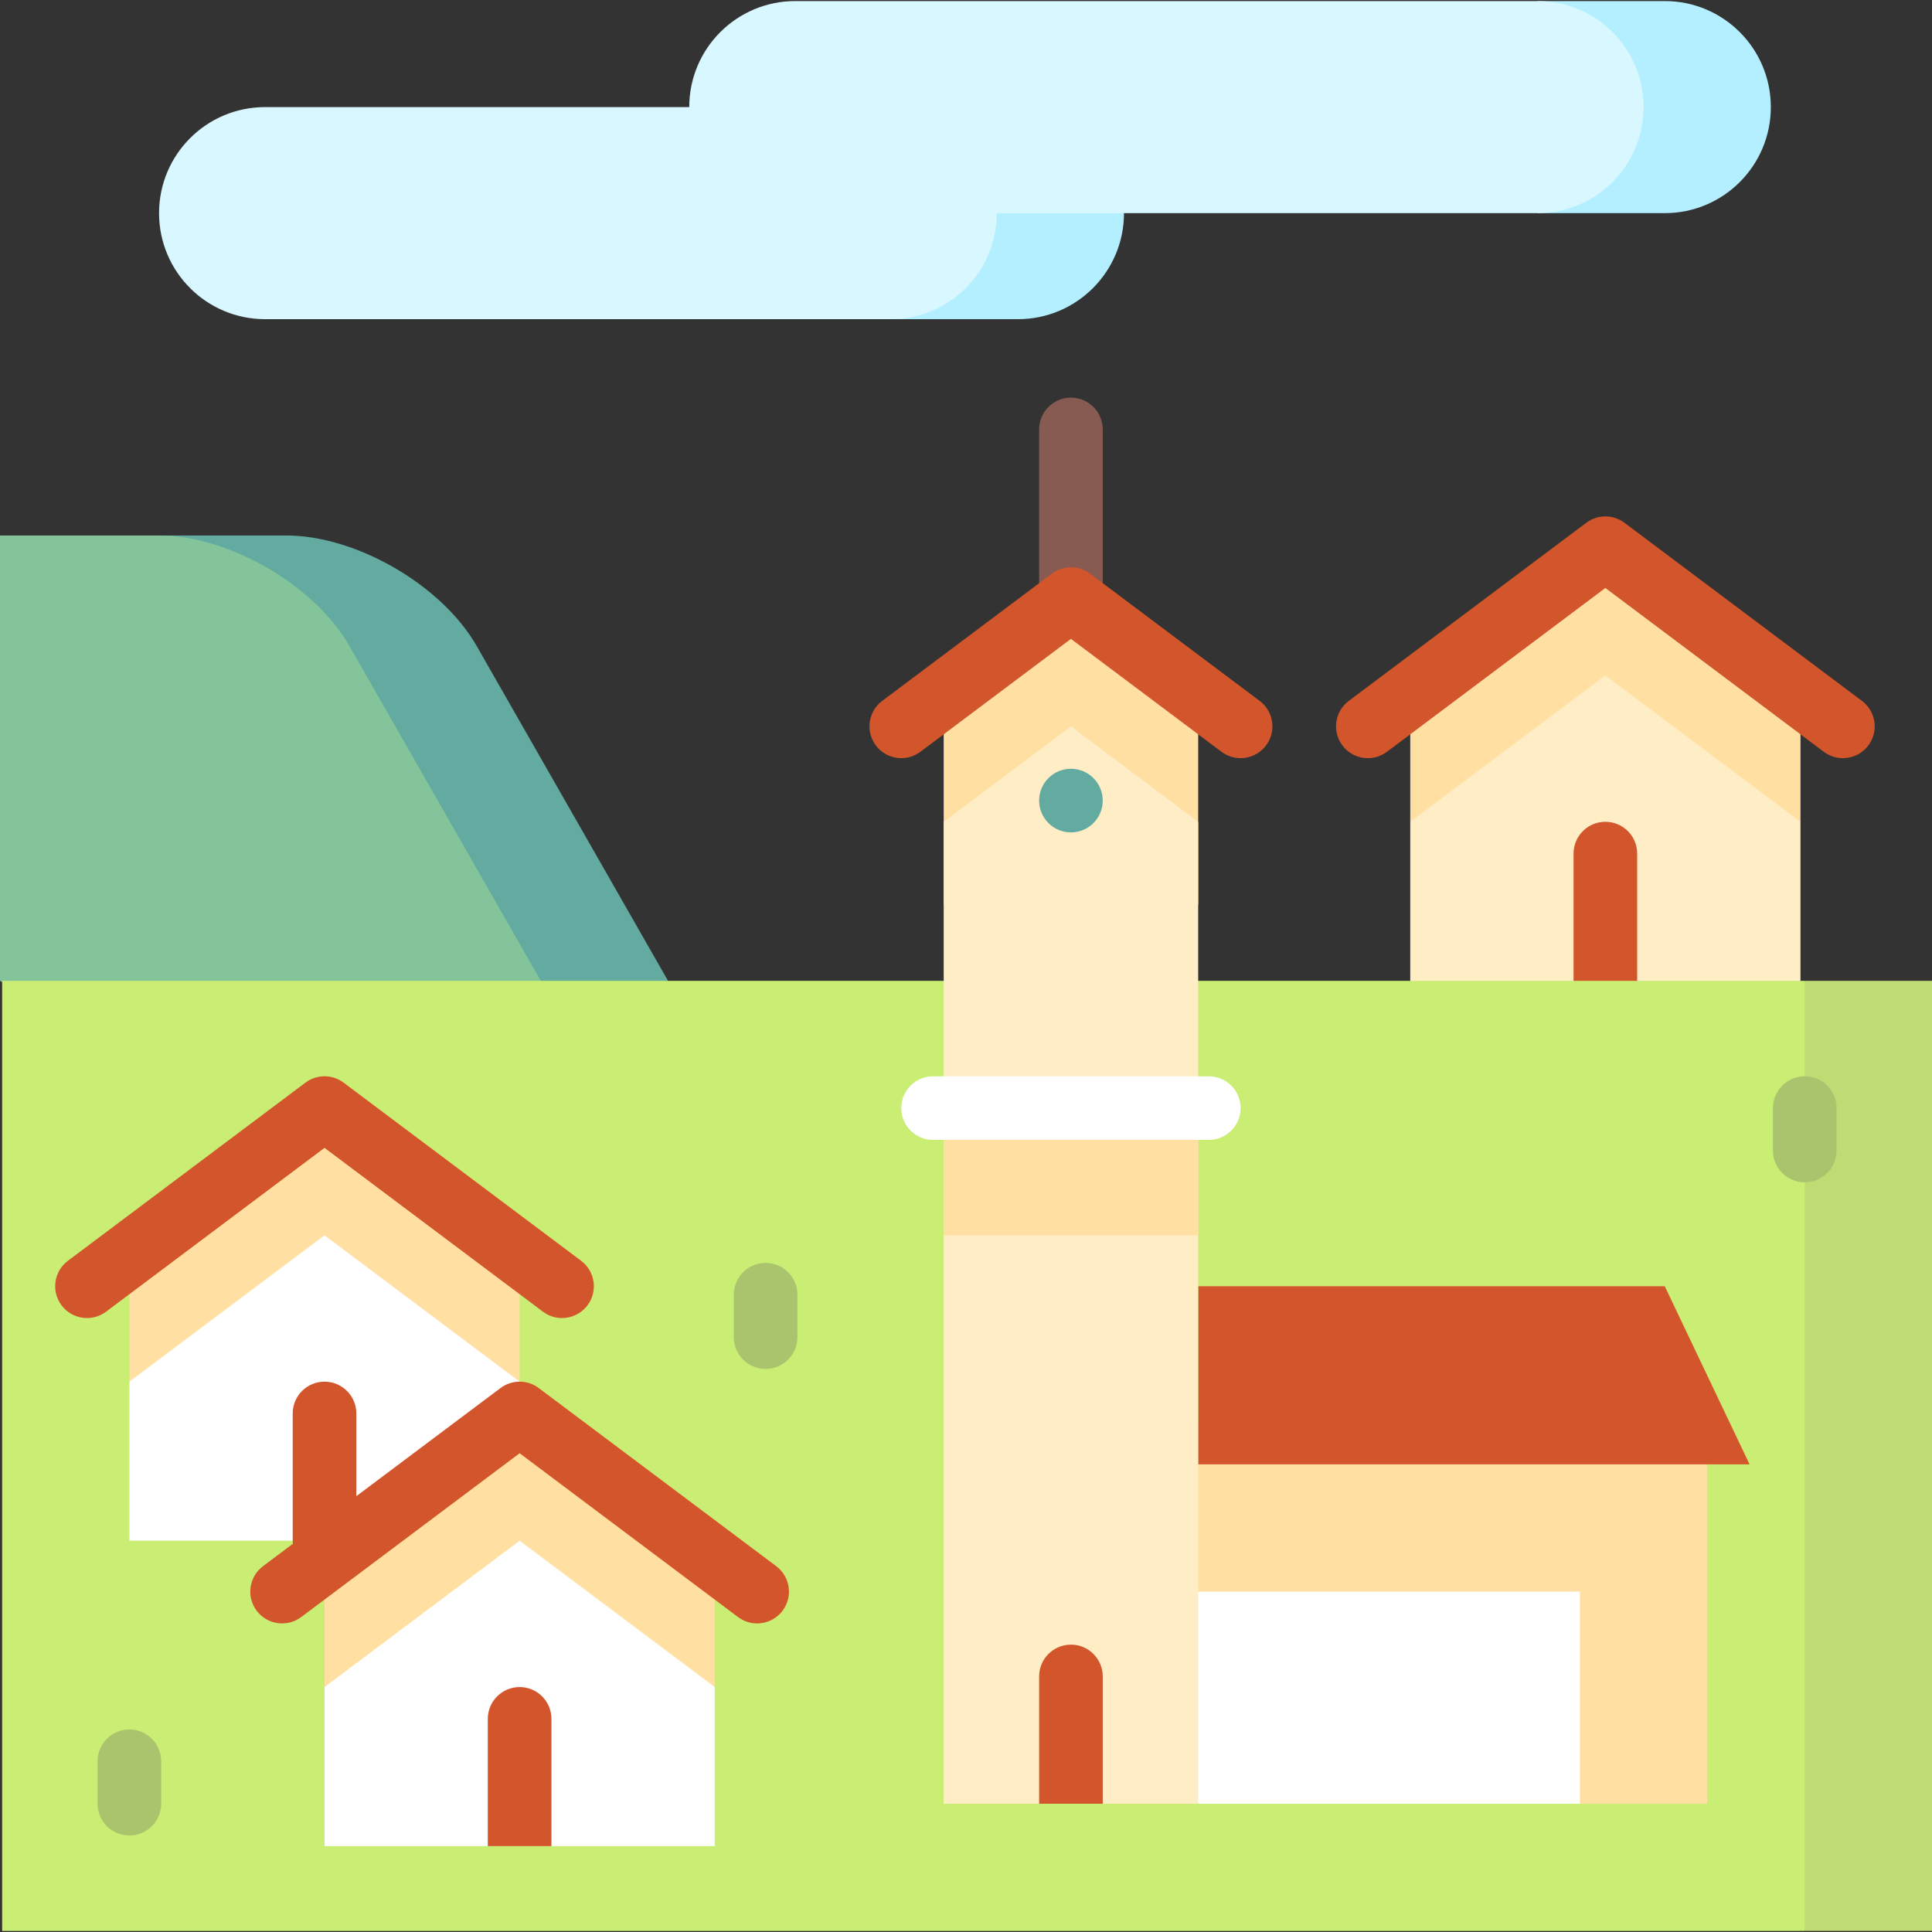 <?xml version="1.0" encoding="iso-8859-1"?>
<!-- Generator: Adobe Illustrator 19.0.0, SVG Export Plug-In . SVG Version: 6.00 Build 0)  -->
<svg version="1.1" id="Layer_1" xmlns="http://www.w3.org/2000/svg" xmlns:xlink="http://www.w3.org/1999/xlink" x="0px" y="0px"
	 viewBox="0 0 512 512" style="enable-background:new 0 0 512 512;" xml:space="preserve">
<rect x="0" y="0" width="512" height="512" fill="#333333" stroke="none"/>
<path style="fill:#875B51;" d="M283.81,105.379c-4.656,0-8.43,3.773-8.43,8.43v44.962h16.861v-44.962
	C292.24,109.152,288.466,105.379,283.81,105.379z"/>
<path style="fill:#63ABA1;" d="M145.619,204.957l-19.3-33.766c-9.195-16.107-31.9-29.281-50.447-29.281H42.151v140.505
	l134.885-22.481L145.619,204.957z"/>
<path style="fill:#83C49A;" d="M92.598,171.191l50.717,88.743L42.151,282.415L0,259.934V141.91h42.151
	C60.698,141.91,83.404,155.084,92.598,171.191z"/>
<polygon style="fill:#FFE0A2;" points="425.439,145.282 373.733,184.061 373.733,217.783 477.145,217.783 477.145,184.061 "/>
<polygon style="fill:#FFEDC6;" points="425.439,179.003 373.733,217.783 373.733,282.415 477.145,282.415 477.145,217.783 "/>
<g>
	<path style="fill:#D3552B;" d="M488.378,200.922c-1.76,0-3.535-0.549-5.051-1.686l-57.888-43.416l-57.888,43.416
		c-3.724,2.793-9.009,2.039-11.802-1.686c-2.793-3.724-2.038-9.009,1.686-11.802l62.946-47.21c2.998-2.248,7.119-2.248,10.116,0
		l62.946,47.21c3.724,2.793,4.479,8.078,1.686,11.802C493.474,199.759,490.941,200.922,488.378,200.922z"/>
	<path style="fill:#D3552B;" d="M425.439,217.783c-4.656,0-8.43,3.773-8.43,8.43v44.962h16.861v-44.962
		C433.869,221.556,430.095,217.783,425.439,217.783z"/>
</g>
<polygon style="fill:#BFDB74;" points="478.279,259.934 455.798,385.827 478.279,511.719 512,511.719 512,259.934 "/>
<rect x="0.562" y="259.934" style="fill:#CAED73;" width="477.717" height="251.785"/>
<polygon style="fill:#FFE0A2;" points="85.999,293.655 34.293,332.435 34.293,366.156 137.705,366.156 137.705,332.435 "/>
<polygon style="fill:#FFFFFF;" points="85.999,327.377 34.293,366.156 34.293,408.307 137.705,408.307 137.705,366.156 "/>
<g>
	<path style="fill:#D3552B;" d="M148.939,349.295c-1.76,0-3.535-0.549-5.051-1.686l-57.888-43.416l-57.888,43.416
		c-3.724,2.794-9.008,2.039-11.802-1.686c-2.793-3.724-2.038-9.009,1.686-11.802l62.946-47.21c2.998-2.248,7.119-2.248,10.116,0
		l62.946,47.21c3.724,2.793,4.479,8.078,1.686,11.802C154.034,348.132,151.503,349.295,148.939,349.295z"/>
	<path style="fill:#D3552B;" d="M85.999,416.738c-4.656,0-8.43-3.773-8.43-8.43v-33.721c0-4.657,3.775-8.43,8.43-8.43
		s8.43,3.773,8.43,8.43v33.721C94.429,412.964,90.655,416.738,85.999,416.738z"/>
</g>
<polygon style="fill:#FFE0A2;" points="137.705,374.586 85.999,413.366 85.999,447.087 189.411,447.087 189.411,413.366 "/>
<polygon style="fill:#FFFFFF;" points="137.705,408.307 85.999,447.087 85.999,489.238 189.411,489.238 189.411,447.087 "/>
<g>
	<path style="fill:#D3552B;" d="M137.705,447.087c-4.656,0-8.43,3.773-8.43,8.43v33.721h16.861v-33.721
		C146.135,450.86,142.361,447.087,137.705,447.087z"/>
	<path style="fill:#D3552B;" d="M200.644,430.226c-1.76,0-3.535-0.549-5.051-1.686l-57.888-43.416L79.817,428.54
		c-3.724,2.792-9.009,2.039-11.802-1.686c-2.793-3.724-2.038-9.009,1.686-11.802l62.946-47.21c2.998-2.248,7.119-2.248,10.116,0
		l62.946,47.21c3.724,2.793,4.479,8.078,1.686,11.802C205.74,429.063,203.208,430.226,200.644,430.226z"/>
</g>
<polygon style="fill:#FFE0A2;" points="295.05,376.834 295.05,421.796 418.695,477.998 452.416,477.998 452.416,376.834 "/>
<polygon style="fill:#FFFFFF;" points="306.291,421.796 317.531,477.998 418.695,477.998 418.695,421.796 "/>
<polygon style="fill:#D3552B;" points="441.175,340.865 317.531,340.865 317.531,388.075 463.656,388.075 "/>
<polygon style="fill:#FFE0A2;" points="250.089,239.701 317.531,239.701 317.531,184.061 283.81,158.771 250.089,184.061 "/>
<polygon style="fill:#FFEDC6;" points="250.089,477.998 317.531,477.998 317.531,217.783 283.81,192.492 250.089,217.783 "/>
<path style="fill:#D3552B;" d="M283.81,435.846c-4.656,0-8.43,3.773-8.43,8.43v33.721h16.861v-33.721
	C292.24,439.62,288.466,435.846,283.81,435.846z"/>
<rect x="250.088" y="293.655" style="fill:#FFE0A2;" width="67.442" height="33.721"/>
<circle style="fill:#63ABA1;" cx="283.809" cy="212.162" r="8.43"/>
<path style="fill:#D3552B;" d="M328.765,200.922c-1.76,0-3.535-0.549-5.051-1.686l-39.903-29.928l-39.903,29.928
	c-3.725,2.793-9.008,2.039-11.802-1.686c-2.793-3.724-2.039-9.009,1.686-11.802l44.962-33.721c2.998-2.248,7.119-2.248,10.116,0
	l44.962,33.721c3.725,2.793,4.479,8.078,1.686,11.802C333.86,199.759,331.328,200.922,328.765,200.922z"/>
<path style="fill:#FFFFFF;" d="M320.341,302.086h-73.063c-4.656,0-8.43-3.773-8.43-8.43c0-4.657,3.775-8.43,8.43-8.43h73.063
	c4.656,0,8.43,3.773,8.43,8.43C328.771,298.312,324.997,302.086,320.341,302.086z"/>
<g>
	<path style="fill:#B3EFFF;" d="M441.186,56.483h-33.721V0.281h33.721c15.523,0,28.101,12.578,28.101,28.101
		S456.708,56.483,441.186,56.483z"/>
	<path style="fill:#B3EFFF;" d="M297.87,56.483l-61.822-22.481v50.582h33.721C285.292,84.584,297.87,72.006,297.87,56.483z"/>
</g>
<path style="fill:#D9F7FF;" d="M407.464,56.483c15.523,0,28.101-12.578,28.101-28.101S422.987,0.281,407.464,0.281H210.757
	c-15.523,0-28.101,12.578-28.101,28.101H70.252c-15.523,0-28.101,12.578-28.101,28.101s12.578,28.101,28.101,28.101h165.796
	c15.523,0,28.101-12.578,28.101-28.101h33.721H407.464z"/>
<g>
	<path style="fill:#AAC36D;" d="M34.283,486.428c-4.656,0-8.43-3.773-8.43-8.43v-11.24c0-4.657,3.775-8.43,8.43-8.43
		s8.43,3.773,8.43,8.43v11.24C42.714,482.655,38.939,486.428,34.283,486.428z"/>
	<path style="fill:#AAC36D;" d="M202.889,362.784c-4.656,0-8.43-3.773-8.43-8.43v-11.24c0-4.657,3.775-8.43,8.43-8.43
		c4.656,0,8.43,3.773,8.43,8.43v11.24C211.319,359.01,207.545,362.784,202.889,362.784z"/>
	<path style="fill:#AAC36D;" d="M478.279,313.326c-4.656,0-8.43-3.773-8.43-8.43v-11.24c0-4.657,3.775-8.43,8.43-8.43
		c4.656,0,8.43,3.773,8.43,8.43v11.24C486.709,309.553,482.935,313.326,478.279,313.326z"/>
</g>
<g>
</g>
<g>
</g>
<g>
</g>
<g>
</g>
<g>
</g>
<g>
</g>
<g>
</g>
<g>
</g>
<g>
</g>
<g>
</g>
<g>
</g>
<g>
</g>
<g>
</g>
<g>
</g>
<g>
</g>
</svg>
